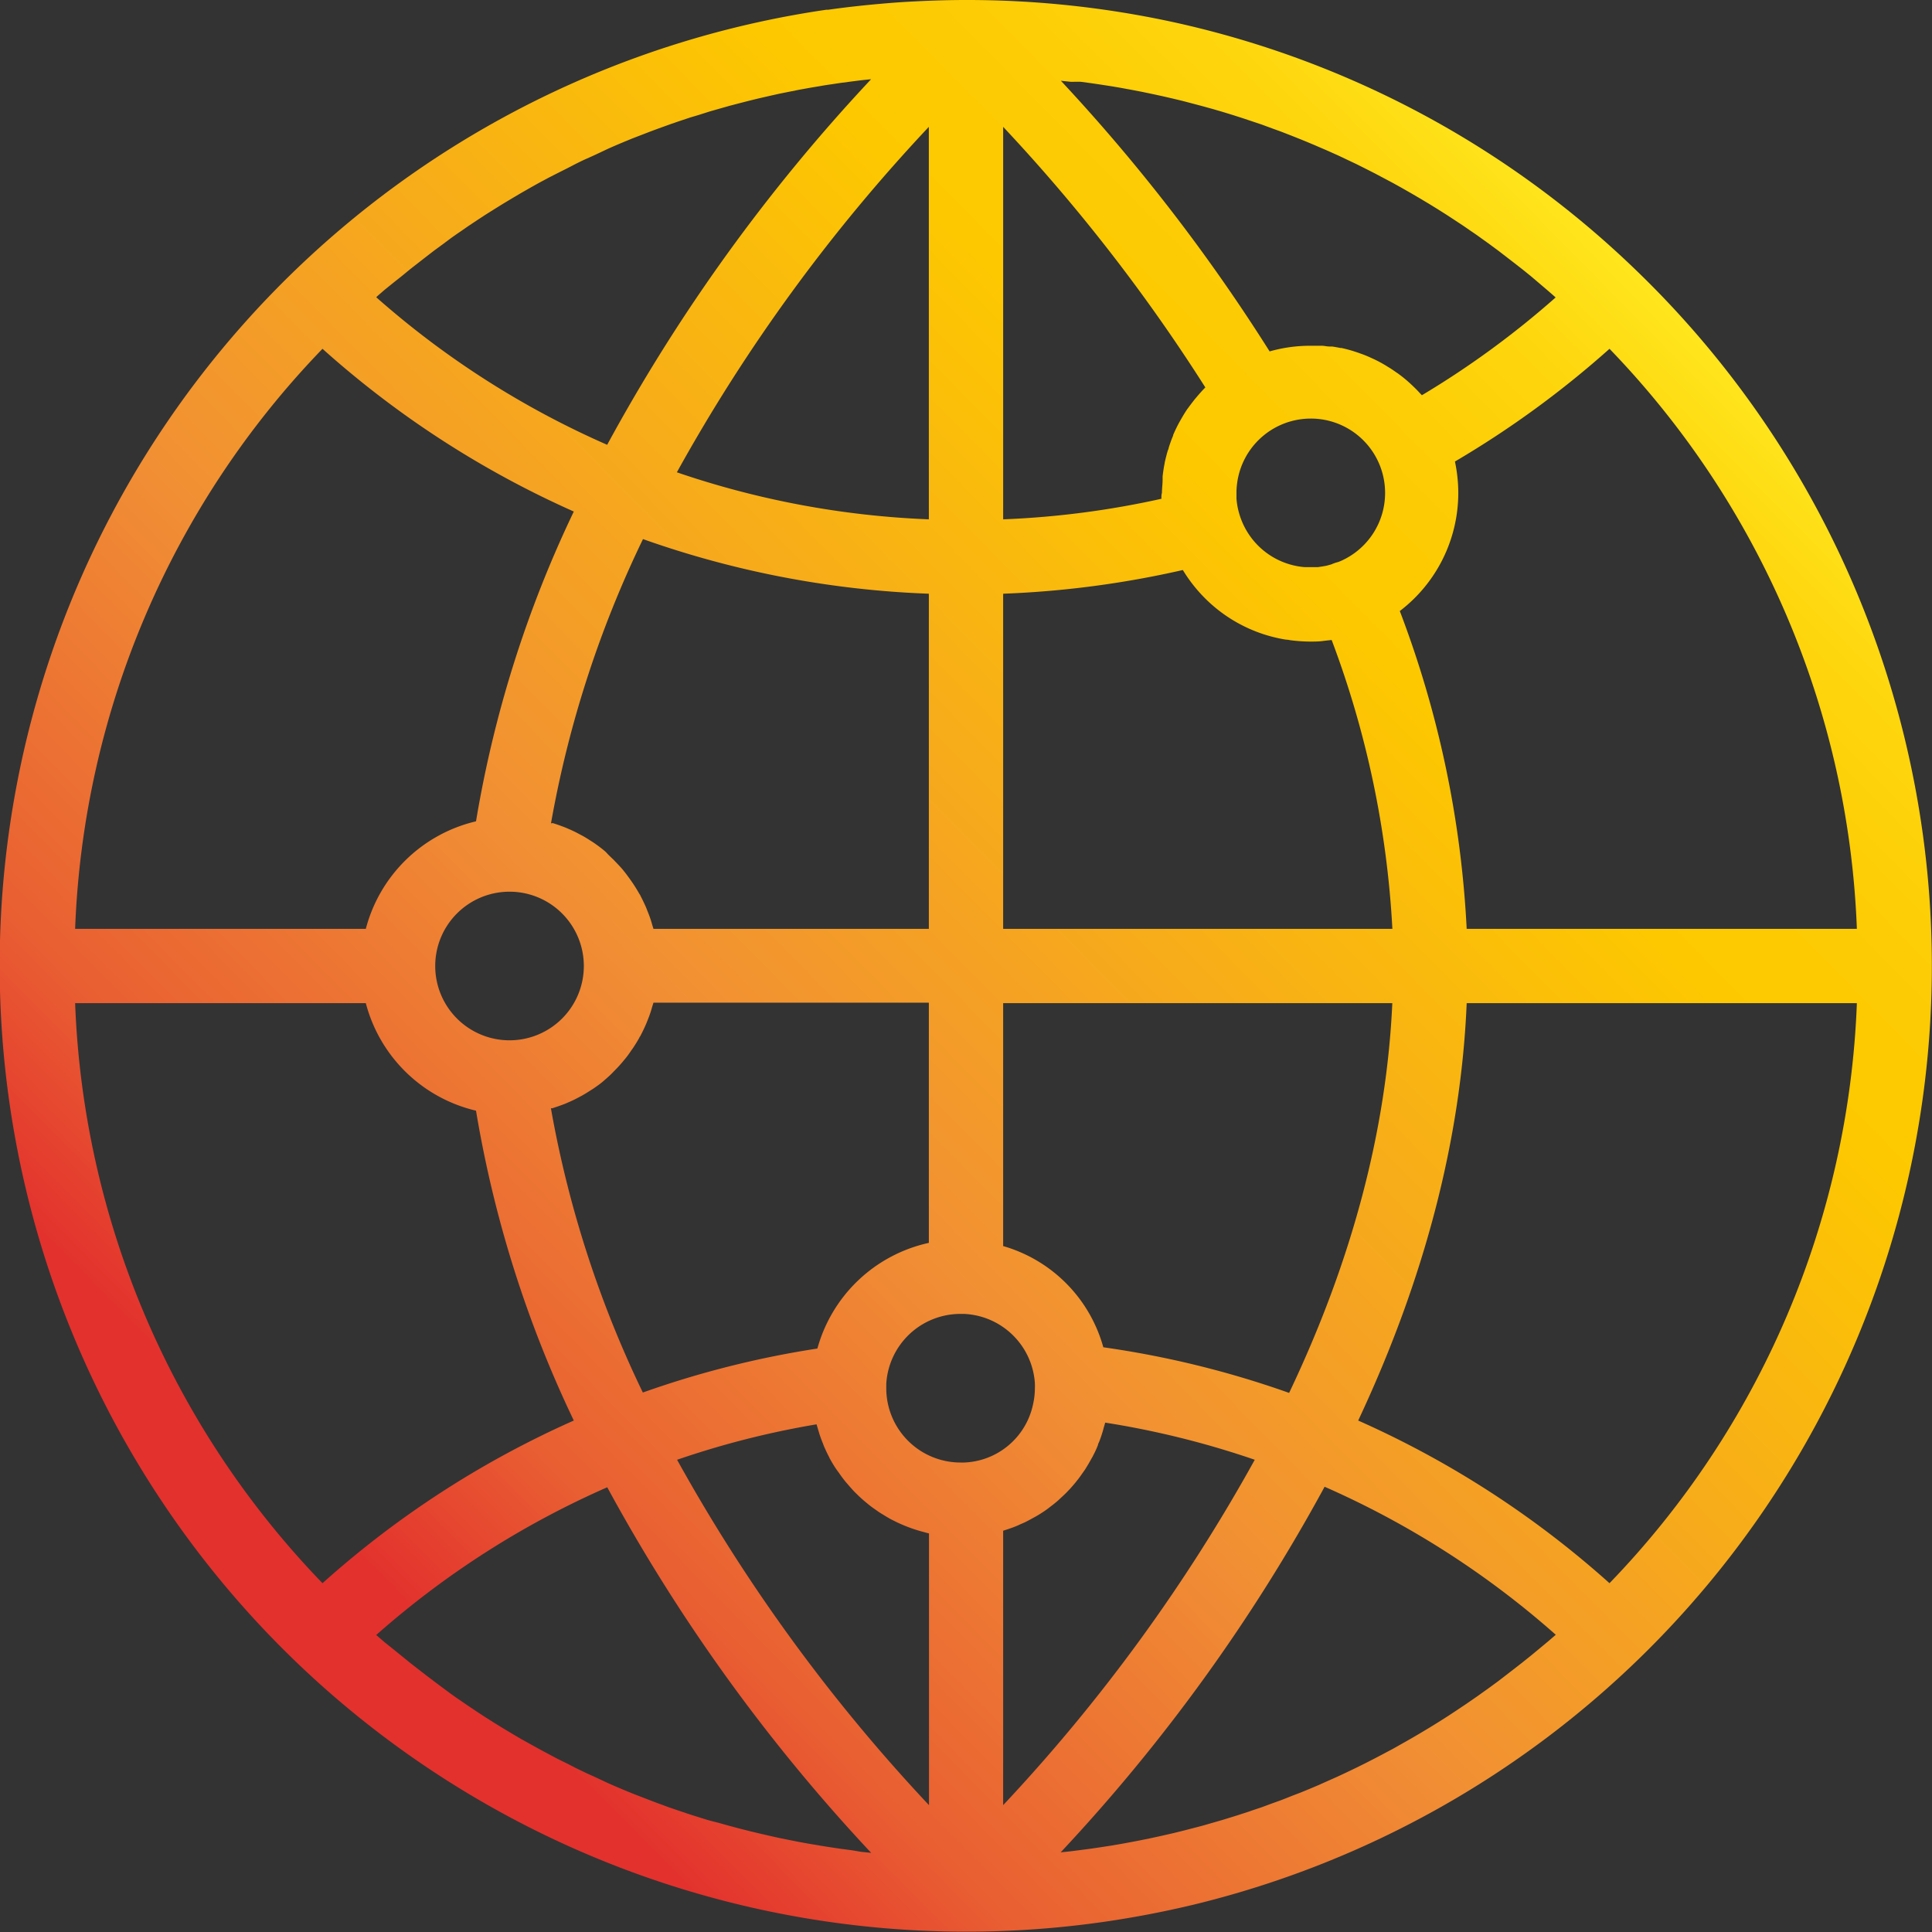 <?xml version="1.0" encoding="UTF-8"?> <svg xmlns="http://www.w3.org/2000/svg" xmlns:xlink="http://www.w3.org/1999/xlink" viewBox="0 0 260 260"><rect x="0" y="0" width="260" height="260" fill="#333333" stroke="none"/> <defs> <style>.cls-1{fill:url(#Оранжевый_желтый);}</style> <linearGradient id="Оранжевый_желтый" x1="229.39" y1="31.86" x2="48.63" y2="210.35" gradientUnits="userSpaceOnUse"> <stop offset="0" stop-color="#ffef26"></stop> <stop offset="0.02" stop-color="#ffea21"></stop> <stop offset="0.1" stop-color="#fed70f"></stop> <stop offset="0.19" stop-color="#fdcc04"></stop> <stop offset="0.28" stop-color="#fdc800"></stop> <stop offset="0.67" stop-color="#f18f34"></stop> <stop offset="0.89" stop-color="#e95f32"></stop> <stop offset="1" stop-color="#e3312d"></stop> </linearGradient> </defs> <g id="Слой_2" data-name="Слой 2"> <g id="Слой_1-2" data-name="Слой 1"> <path class="cls-1" d="M220.21,36.4h0A129.41,129.41,0,0,0,158,3a130.74,130.74,0,0,0-28-3h0c-2.31,0-4.62.07-6.91.19-1.49.07-3,.18-4.46.31-2.4.21-4.79.47-7.16.81l-.26,0A130,130,0,0,0,39.79,223.6a130.22,130.22,0,0,0,109,35q5.88-.86,11.64-2.23l1.18-.29A130,130,0,0,0,220.21,36.4ZM249.89,125H197.38a139.65,139.65,0,0,0-9-42.77,20,20,0,0,0,7.87-15.89,20.52,20.52,0,0,0-.45-4.23A130.69,130.69,0,0,0,216.6,46.94,118.81,118.81,0,0,1,249.89,125Zm-40.74,95.19-.86.74L207,222l-.93.77-1.25,1-1,.78-1.23.95-1,.77-1.23.9-1.05.75c-.41.3-.82.58-1.24.87s-.71.49-1.07.73l-1.24.83-1.1.72-1.25.79-1.12.69-1.27.76-1.13.66-1.29.73-1.13.64-1.32.7-1.14.6-1.35.69-1.13.56-1.42.68-1.09.51-1.64.73-.89.4q-1.26.54-2.52,1.05l-1,.38c-.53.21-1.06.43-1.6.63l-1.14.41-1.46.54-1.2.4q-.72.26-1.44.48c-.4.14-.81.26-1.22.39l-1.43.44-1.25.36-1.42.41-1.27.33-1.43.37-1.27.31-1.44.33-1.28.28-1.45.3-1.29.25-1.47.27-1.28.22-1.49.23-1.28.19-1.52.2-1.26.16-1.34.14a238.12,238.12,0,0,0,35.52-49.2A119.32,119.32,0,0,1,209.37,220ZM114.64,249l-1.53-.2-1.26-.19c-.51-.08-1-.15-1.51-.24s-.84-.14-1.26-.21l-1.5-.27-1.26-.25-1.48-.3-1.25-.28-1.47-.34-1.25-.3-1.46-.37-1.23-.33-1.47-.41L95.5,245c-.49-.14-1-.3-1.47-.45l-1.18-.37-1.51-.51-1.12-.38c-.53-.18-1-.38-1.57-.57l-1-.38-1.81-.7-.77-.3c-.85-.35-1.7-.7-2.55-1.07l-.64-.28L80,239.11l-1-.45-1.54-.74-1-.52L75,236.68l-1.09-.58-1.36-.73-1.1-.61L70.08,234l-1.1-.65-1.3-.78-1.09-.67-1.28-.81-1.07-.7L63,229.56l-1.06-.73c-.42-.28-.84-.58-1.25-.87l-1-.74-1.23-.92-1-.76-1.23-.95-1-.78-1.23-1L53,222,51.75,221l-.91-.79-.21-.18a119.43,119.43,0,0,1,31.09-19.88,238.12,238.12,0,0,0,35.52,49.2l-1.35-.14ZM58.57,130a10,10,0,1,1,10,10H68.5a10,10,0,0,1-9.93-10h0Zm15.58-19.2A146.29,146.29,0,0,1,86.53,72.55,129.21,129.21,0,0,0,125,79.9V125H87.94l-.18-.58c-.05-.19-.11-.39-.17-.59-.14-.43-.3-.85-.47-1.26l-.17-.44q-.36-.82-.78-1.62c0-.08-.1-.16-.14-.24-.25-.44-.51-.87-.79-1.29-.1-.16-.22-.32-.33-.48-.23-.33-.47-.65-.73-1l-.4-.5c-.26-.3-.53-.59-.81-.88l-.41-.43c-.34-.33-.69-.64-1-1l-.27-.24c-.46-.38-.94-.73-1.43-1.07l-.38-.24c-.37-.24-.75-.48-1.14-.69l-.55-.29c-.35-.19-.71-.36-1.07-.52l-.6-.26c-.38-.15-.77-.29-1.17-.43l-.55-.18Zm-23.31-71,.91-.79L53,38l1-.79,1.22-1,1-.78,1.22-.95,1-.77,1.23-.9,1-.75c.42-.3.83-.59,1.25-.87L63,30.44l1.26-.84,1.07-.7,1.29-.81,1.08-.67L69,26.64,70.08,26l1.33-.76,1.09-.61,1.38-.74L75,23.32l1.43-.72,1-.52c.52-.26,1-.5,1.55-.74l1-.45L81.87,20l.61-.27c.85-.37,1.7-.72,2.55-1.07l.75-.29,1.84-.71,1-.37,1.61-.58,1.1-.38,1.53-.51L94,15.48,95.51,15l1.19-.34,1.48-.42,1.22-.32,1.48-.38,1.23-.3,1.48-.34,1.25-.28,1.49-.3,1.25-.25,1.5-.27,1.26-.21c.5-.09,1-.17,1.51-.24l1.26-.19,1.53-.2,1.25-.16,1.34-.14a238.12,238.12,0,0,0-35.52,49.2A119.21,119.21,0,0,1,50.63,40ZM145.37,11l1.51.2,1.28.19,1.49.23,1.28.22,1.46.27,1.3.25,1.44.3,1.29.28,1.43.33,1.29.31,1.41.37,1.28.34,1.41.39,1.27.37,1.4.43,1.25.4,1.41.47,1.22.41,1.44.53,1.16.42,1.57.61,1,.4c.84.34,1.68.69,2.51,1.05l1,.43,1.57.7,1.1.52,1.41.67,1.14.57,1.34.68,1.15.61,1.3.69,1.15.64,1.28.73,1.13.66,1.27.76,1.12.69,1.25.79,1.1.72,1.24.82,1.07.74c.42.28.83.57,1.23.86l1.06.76,1.22.9,1,.77,1.23.95,1,.78c.42.33.83.67,1.24,1L207,38l1.28,1.09.86.75.21.19a120.42,120.42,0,0,1-18,13.16l-.11-.12-.22-.23c-.22-.24-.44-.47-.67-.69l-.27-.26c-.25-.24-.51-.47-.77-.7l-.18-.15c-.32-.27-.66-.53-1-.78l-.24-.16c-.27-.19-.54-.38-.81-.55l-.33-.2c-.28-.18-.56-.34-.84-.5l-.26-.14c-.37-.2-.75-.38-1.13-.55l-.22-.1c-.31-.14-.63-.27-.95-.39l-.37-.13c-.29-.11-.59-.2-.89-.3l-.33-.1c-.4-.11-.81-.22-1.23-.31l-.15,0c-.37-.08-.73-.14-1.1-.2l-.39,0c-.3,0-.61-.08-.92-.1l-.39,0c-.42,0-.85,0-1.28,0a20,20,0,0,0-5.44.76,244.36,244.36,0,0,0-28.09-36.42l1.34.14Zm33.94,64.9L179,76c-.21.06-.42.12-.63.16l-.42.07-.58.09c-.34,0-.69,0-1,0s-.55,0-.82,0a10,10,0,0,1-8.72-7,9.69,9.69,0,0,1-.43-2.22c0-.25,0-.51,0-.77a9.54,9.54,0,0,1,.09-1.32,10,10,0,0,1,9.91-8.68,9.73,9.73,0,0,1,1.43.1,10,10,0,0,1,8.57,9.9,10,10,0,0,1-6,9.18l-.3.12C179.74,75.72,179.53,75.81,179.31,75.88Zm-23-8.78A119.33,119.33,0,0,1,135,69.89V17.07a236.29,236.29,0,0,1,27.21,35.07l0,0c-.41.41-.8.85-1.18,1.3l-.26.31c-.34.43-.67.87-1,1.32l-.07.1c-.32.48-.62,1-.9,1.49l-.2.36c-.26.5-.5,1-.72,1.51l0,.08c-.23.53-.42,1.08-.6,1.64,0,.13-.08.27-.13.4-.16.55-.3,1.1-.42,1.66,0,0,0,0,0,.05-.12.57-.2,1.16-.27,1.74,0,.15,0,.29,0,.44,0,.59-.09,1.18-.09,1.78C156.29,66.6,156.29,66.85,156.3,67.1ZM125,69.89a119.15,119.15,0,0,1-33.91-6.33A231.46,231.46,0,0,1,125,17.07ZM74.35,149.14l.57-.19c.38-.13.77-.27,1.15-.42l.6-.26c.36-.16.72-.33,1.07-.52l.55-.29c.39-.22.77-.45,1.15-.7l.37-.23c.49-.34,1-.69,1.43-1.07l.26-.23c.36-.31.72-.63,1.06-1l.41-.42q.42-.43.81-.9l.4-.48c.26-.32.5-.65.73-1,.11-.16.23-.31.33-.47.28-.42.55-.86.8-1.31,0-.07.09-.14.13-.22.28-.53.54-1.07.78-1.63.06-.13.11-.28.17-.42.17-.42.33-.84.47-1.28.06-.19.12-.39.17-.58l.18-.58H125v32.32a20,20,0,0,0-15,14.22,128.3,128.3,0,0,0-23.49,5.92,146.69,146.69,0,0,1-12.37-38.25Zm35.54,42.54c.06.22.13.43.19.65l.21.7q.19.57.42,1.14c.08.19.14.39.23.58.21.48.43.95.68,1.41,0,.07.07.15.11.23.3.54.62,1.07,1,1.59l.19.26c.28.41.58.81.89,1.19.12.15.25.29.38.44.27.31.54.62.83.92l.48.47c.27.26.55.51.84.76l.57.47c.27.22.56.43.85.63s.43.31.65.45l.85.52c.24.14.48.29.74.42s.54.27.81.4a20.29,20.29,0,0,0,3.6,1.29c.21.06.41.12.61.16h0v36.57a232,232,0,0,1-33.9-46.48A117.58,117.58,0,0,1,109.89,191.68ZM135,206l.61-.2.66-.23c.35-.13.7-.27,1-.42l.6-.26c.38-.18.74-.38,1.1-.58l.46-.25c.5-.29,1-.61,1.46-.94l.25-.19c.38-.29.76-.58,1.12-.89.16-.13.3-.27.45-.41s.56-.51.82-.78l.47-.49c.24-.27.48-.54.71-.82l.42-.53c.23-.3.44-.61.66-.92s.24-.34.35-.52c.23-.37.45-.75.67-1.14.06-.13.14-.24.21-.37.27-.52.51-1,.74-1.6,0-.13.09-.27.15-.4.16-.42.31-.84.44-1.27a6.09,6.09,0,0,0,.17-.61c.07-.24.15-.48.21-.73a118.48,118.48,0,0,1,20.13,5A231.84,231.84,0,0,1,135,242.93Zm4.27-19.86s0,.07,0,.1a5.82,5.82,0,0,1,0,.59,9.91,9.91,0,0,1-.27,2.26,9.86,9.86,0,0,1-9.25,7.73h-.48a10,10,0,0,1-10-10c0-.15,0-.3,0-.45a.53.53,0,0,0,0-.13,10,10,0,0,1,10-9.42l.47,0A10,10,0,0,1,139.27,186.15Zm34.21,1.31a128.49,128.49,0,0,0-25-6.14A19.61,19.61,0,0,0,135,167.69V135h52.37C186.6,152,182,169.57,173.48,187.46ZM135,125V79.9a130.41,130.41,0,0,0,24.18-3.19,20.21,20.21,0,0,0,3.5,4.3,19.86,19.86,0,0,0,10.38,5.07c.23,0,.46.06.69.09a21.38,21.38,0,0,0,2.54.17c.61,0,1.22,0,1.83-.09l.51-.06.58-.06A129.72,129.72,0,0,1,187.38,125ZM43.4,46.94a129.53,129.53,0,0,0,33.82,21.9,155.53,155.53,0,0,0-13.16,41.69A20.09,20.09,0,0,0,49.23,125H10.11A118.77,118.77,0,0,1,43.4,46.94ZM10.11,135H49.23a20.09,20.09,0,0,0,14.83,14.47,155.6,155.6,0,0,0,13.16,41.7A129,129,0,0,0,43.4,213.06,118.77,118.77,0,0,1,10.11,135ZM216.6,213.06a129.16,129.16,0,0,0-33.82-21.89c8.95-19.06,13.84-37.91,14.6-56.17h52.51A118.77,118.77,0,0,1,216.6,213.06Z"></path> </g> </g> </svg> 